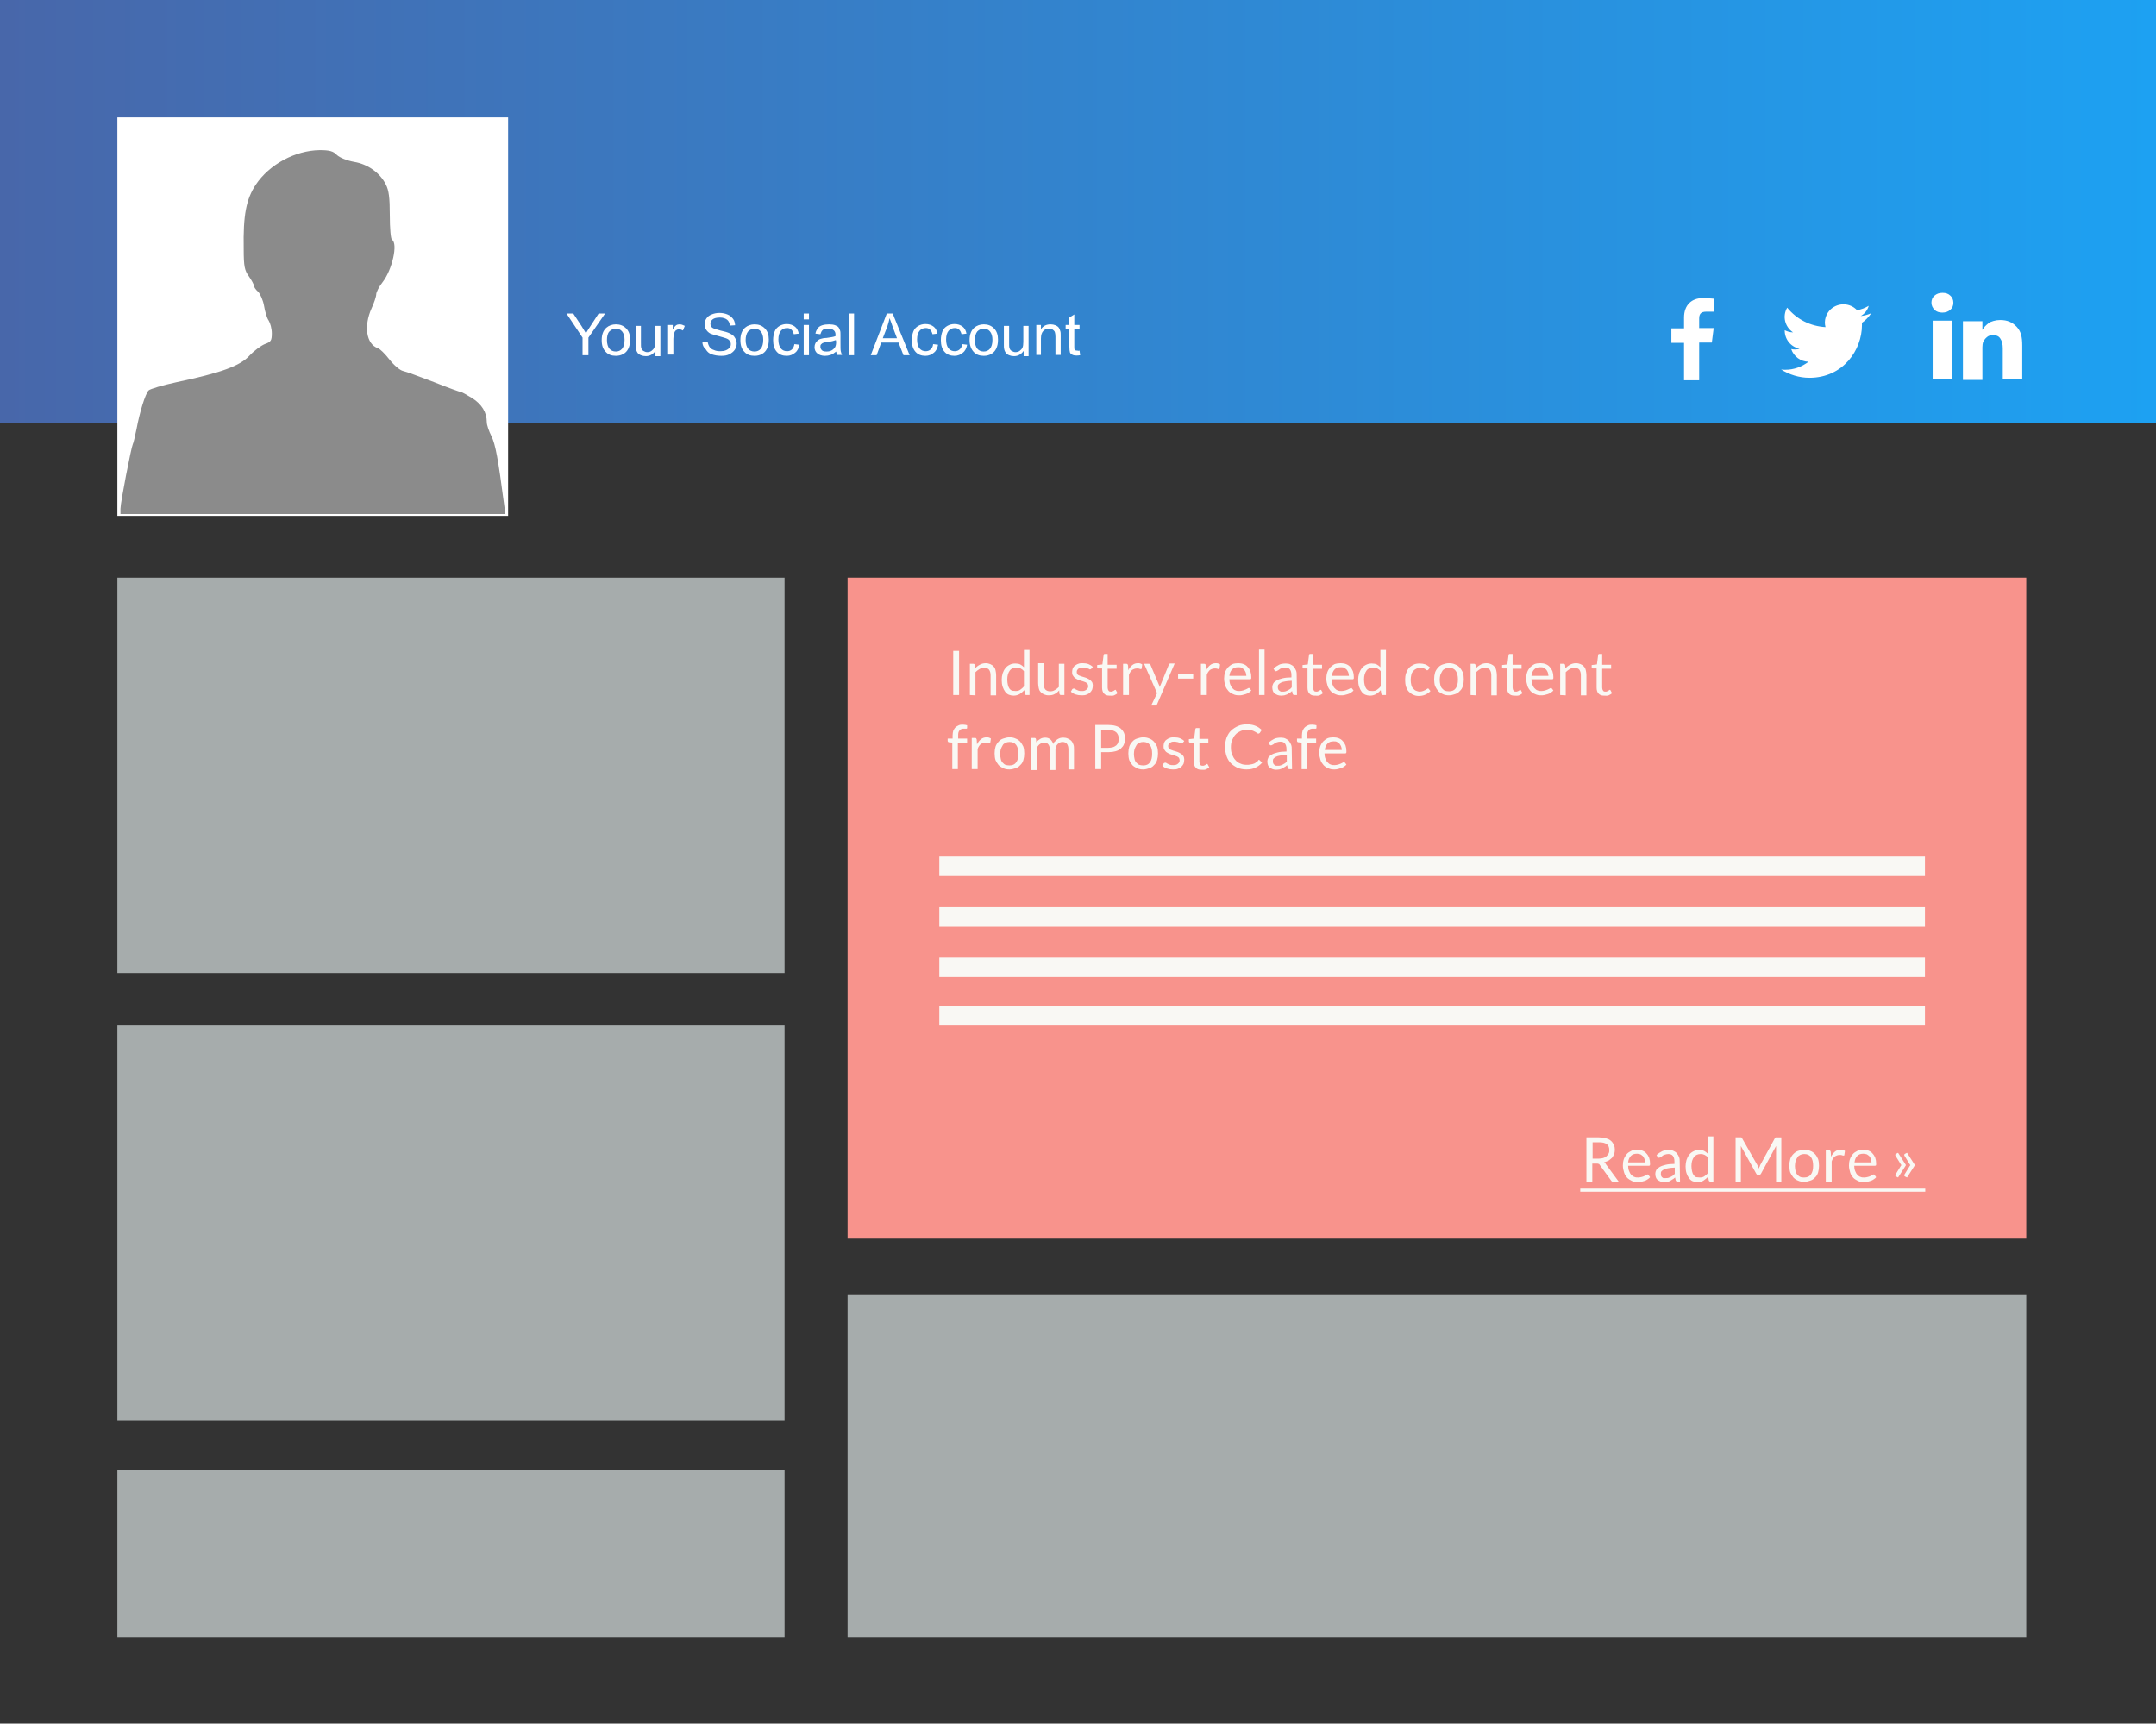 <svg xmlns="http://www.w3.org/2000/svg" id="Layer_2" viewBox="0 0 698 558"><rect x="0" y="0" width="698" height="558" fill="#333333" stroke="none"/><style>.st0{fill:url(#SVGID_1_);} .st1{fill:#A6ACAC;} .st2{fill:#F8938C;} .st3{enable-background:new ;} .st4{fill:#F9F8F4;} .st5{fill:none;stroke:#F9F8F4;stroke-miterlimit:10;} .st6{display:none;} .st7{display:inline;fill:#FFFFFF;} .st8{display:inline;} .st9{fill:#FFFFFF;} .st10{fill:#8B8B8B;} .st11{fill:none;}</style><linearGradient id="SVGID_1_" x2="698" y1="847.5" y2="847.5" gradientUnits="userSpaceOnUse" gradientTransform="matrix(1 0 0 -1 0 916)"><stop offset="0" stop-color="#4867AA"/><stop offset="1" stop-color="#1DA1F2"/></linearGradient><path d="M0 0h698v137H0z" class="st0"/><path d="M38 187h216v128H38zm0 145h216v128H38z" class="st1"/><path d="M274.4 187H656v214H274.4z" class="st2"/><path d="M274.4 419H656v111H274.4zM38 476h216v54H38z" class="st1"/><path d="M310.5 225h-1.9v-14.3h1.9V225zm3.5 0v-10.1h1.1c.3 0 .4.1.5.4l.1 1.1c.4-.5.9-.9 1.5-1.2.5-.3 1.2-.5 1.9-.5.6 0 1 .1 1.5.3.4.2.8.4 1.1.8.3.3.5.7.6 1.2s.2 1 .2 1.6v6.5h-1.8v-6.5c0-.8-.2-1.4-.5-1.8s-.9-.6-1.6-.6c-.5 0-1 .1-1.5.4s-.9.6-1.3 1v7.5l-1.8-.1zm18.3 0c-.3 0-.4-.1-.5-.4l-.2-1.2c-.4.5-.9.9-1.5 1.3-.6.3-1.2.5-1.9.5-.6 0-1.1-.1-1.6-.3s-.9-.6-1.2-1c-.3-.4-.6-1-.8-1.6-.2-.6-.3-1.4-.3-2.2 0-.7.1-1.4.3-2.1.2-.6.5-1.2.9-1.7s.8-.8 1.4-1.1 1.2-.4 1.8-.4c.6 0 1.2.1 1.6.3s.8.5 1.2.9v-5.6h1.8V225h-1zm-3.5-1.3c.6 0 1.1-.1 1.5-.4s.8-.6 1.2-1.1v-4.9c-.3-.4-.7-.7-1.1-.9s-.8-.3-1.3-.3c-.9 0-1.7.3-2.2 1s-.8 1.6-.8 2.9c0 .7.1 1.2.2 1.7s.3.9.5 1.2.5.5.8.7c.5 0 .8.1 1.2.1zm9.1-8.8v6.5c0 .8.2 1.4.5 1.8.4.4.9.6 1.6.6.5 0 1-.1 1.5-.4s.9-.6 1.3-1v-7.5h1.8V225h-1.1c-.3 0-.4-.1-.5-.4l-.1-1.1c-.4.5-.9.9-1.5 1.2-.5.3-1.2.4-1.9.4-.6 0-1-.1-1.5-.3-.4-.2-.8-.4-1.1-.8-.3-.3-.5-.7-.6-1.2s-.2-1-.2-1.6v-6.5h1.8v.2zm15.4 1.6c-.1.1-.2.2-.4.2-.1 0-.2 0-.3-.1-.1-.1-.3-.2-.5-.2-.2-.1-.4-.2-.7-.2-.3-.1-.6-.1-.9-.1s-.6 0-.8.1l-.6.3s-.3.3-.4.5-.1.4-.1.6c0 .3.1.5.2.7.2.2.3.3.6.4.2.1.5.2.8.3s.6.2 1 .3c.3.1.7.2 1 .4s.6.3.8.5c.2.2.4.4.6.7.1.3.2.6.2 1 0 .5-.1.9-.2 1.3-.2.4-.4.7-.7 1-.3.3-.7.5-1.2.7s-1 .2-1.6.2c-.7 0-1.3-.1-1.9-.3s-1.1-.5-1.5-.9l.4-.7c.1-.1.1-.2.2-.2s.2-.1.3-.1c.1 0 .2 0 .4.1.1.1.3.2.5.3s.4.2.7.3c.3.1.6.1 1 .1.3 0 .7 0 .9-.1.3-.1.5-.2.7-.4s.3-.3.4-.5.1-.4.1-.6c0-.3-.1-.5-.2-.7s-.3-.3-.6-.5c-.2-.1-.5-.2-.8-.3s-.6-.2-1-.3c-.3-.1-.7-.2-1-.4s-.6-.3-.8-.5c-.2-.2-.4-.5-.6-.8s-.2-.7-.2-1.1.1-.8.2-1.1c.2-.4.4-.7.7-.9s.7-.5 1.1-.6c.4-.2 1-.2 1.5-.2.7 0 1.3.1 1.8.3s1 .5 1.4.9l-.5.6zm5.9 8.7c-.8 0-1.4-.2-1.8-.7-.4-.4-.6-1.1-.6-1.9v-6.2h-1.2c-.1 0-.2 0-.3-.1-.1-.1-.1-.2-.1-.3v-.7l1.7-.2.4-3.1c0-.1.1-.2.1-.2.1-.1.2-.1.3-.1h.9v3.5h2.9v1.3h-2.9v6.1c0 .4.1.7.3 1s.5.3.8.3c.2 0 .3 0 .5-.1s.3-.1.4-.2.2-.1.3-.2c.1 0 .1-.1.2-.1s.2.1.2.2l.5.9c-.3.3-.7.5-1.1.7-.4.2-1 .1-1.5.1zm4.4-.2v-10.1h1c.2 0 .3 0 .4.1s.1.2.2.4l.1 1.6c.3-.7.8-1.3 1.3-1.7s1.1-.6 1.8-.6c.3 0 .5 0 .8.1s.4.2.6.3l-.2 1.3c0 .2-.1.2-.3.2-.1 0-.2 0-.4-.1s-.5-.1-.8-.1c-.6 0-1.1.2-1.6.5-.4.4-.8.9-1 1.6v6.5h-1.9zm11 3c-.1.1-.1.2-.2.3s-.2.1-.4.1h-1.3l1.9-4-4.2-9.5h1.5c.2 0 .3 0 .4.1s.2.2.2.3l2.7 6.4c.1.1.1.3.2.4 0 .1.1.3.1.4 0-.2.1-.3.1-.4s.1-.3.2-.5l2.6-6.4c0-.1.1-.2.2-.3s.2-.1.3-.1h1.4l-5.7 13.2zm6.8-9.8h4.9v1.5h-4.9v-1.5zm7.4 6.8v-10.1h1c.2 0 .3 0 .4.1s.1.2.2.4l.1 1.6c.3-.7.8-1.3 1.3-1.7s1.1-.6 1.8-.6c.3 0 .5 0 .8.1s.4.2.6.3l-.2 1.3c0 .2-.1.2-.3.2-.1 0-.2 0-.4-.1s-.5-.1-.8-.1c-.6 0-1.1.2-1.6.5-.4.4-.8.9-1 1.6v6.5h-1.9zm12.1-10.3c.6 0 1.2.1 1.7.3s1 .5 1.3.9c.4.4.7.9.9 1.4.2.6.3 1.2.3 1.9 0 .3 0 .5-.1.6s-.2.1-.3.1H398c0 .6.1 1.2.3 1.7.2.5.4.9.7 1.2.3.3.6.6 1 .7.4.2.8.2 1.3.2.4 0 .8-.1 1.2-.2.3-.1.6-.2.8-.3l.6-.3s.3-.2.4-.2.3.1.3.2l.5.6c-.2.3-.5.5-.8.7s-.6.4-1 .5c-.3.1-.7.2-1.1.3s-.7.1-1.1.1c-.7 0-1.3-.1-1.9-.4-.6-.2-1.1-.6-1.5-1-.4-.5-.8-1-1-1.7s-.4-1.4-.4-2.3c0-.7.1-1.4.3-2 .2-.6.5-1.1.9-1.6.4-.4.9-.8 1.5-1.1.5-.2 1.2-.3 1.9-.3zm0 1.3c-.9 0-1.5.2-2 .7s-.8 1.2-.9 2.1h5.5c0-.4-.1-.8-.2-1.1s-.3-.6-.5-.9c-.2-.2-.5-.4-.8-.6s-.7-.2-1.1-.2zm8.5-5.7V225h-1.8v-14.7h1.8zm10.5 14.7h-.8c-.2 0-.3 0-.4-.1s-.2-.2-.2-.3l-.2-.9c-.3.2-.5.5-.8.6-.3.2-.5.3-.8.5l-.9.3s-.7.1-1.1.1-.8-.1-1.1-.2c-.3-.1-.6-.3-.9-.5s-.5-.5-.6-.8-.2-.7-.2-1.2c0-.4.1-.8.3-1.2.2-.4.6-.7 1.1-1s1.1-.5 1.9-.7 1.8-.3 2.9-.3v-.8c0-.8-.2-1.4-.5-1.8s-.8-.6-1.5-.6c-.4 0-.8.1-1.1.2-.3.1-.6.2-.8.4-.2.2-.4.3-.6.4s-.3.2-.5.2c-.1 0-.2 0-.3-.1s-.2-.1-.2-.2l-.3-.6c.6-.5 1.2-.9 1.8-1.2.6-.3 1.4-.4 2.2-.4.6 0 1.1.1 1.5.3s.8.4 1.1.8.5.7.7 1.2.2 1 .2 1.6l.1 6.3zm-4.6-1.1c.3 0 .6 0 .9-.1s.5-.2.7-.3.5-.3.7-.4.4-.4.6-.6v-2.1c-.8 0-1.5.1-2.1.2s-1 .2-1.4.4-.6.4-.8.6-.2.5-.2.8 0 .5.1.7.2.4.4.5c.1.1.3.2.5.3h.6zm10.4 1.3c-.8 0-1.4-.2-1.8-.7-.4-.4-.6-1.1-.6-1.9v-6.2h-1.2c-.1 0-.2 0-.3-.1-.1-.1-.1-.2-.1-.3v-.7l1.7-.2.4-3.1c0-.1.1-.2.1-.2.1-.1.2-.1.3-.1h.9v3.5h2.9v1.3h-2.9v6.1c0 .4.1.7.3 1s.5.3.8.3c.2 0 .3 0 .5-.1s.3-.1.4-.2.2-.1.3-.2c.1 0 .1-.1.2-.1s.2.1.2.2l.5.9c-.3.3-.7.5-1.1.7-.4.2-1 .1-1.5.1zm8.4-10.5c.6 0 1.2.1 1.7.3s1 .5 1.3.9c.4.4.7.9.9 1.4.2.6.3 1.2.3 1.9 0 .3 0 .5-.1.6s-.2.1-.3.1h-6.8c0 .6.1 1.2.3 1.7.2.5.4.9.7 1.2.3.3.6.6 1 .7.4.2.8.2 1.3.2.4 0 .8-.1 1.2-.2.3-.1.6-.2.8-.3l.6-.3s.3-.2.4-.2.3.1.3.2l.5.6c-.2.3-.5.5-.8.7s-.6.4-1 .5c-.3.1-.7.2-1.1.3s-.7.1-1.1.1c-.7 0-1.3-.1-1.9-.4-.6-.2-1.1-.6-1.5-1-.4-.5-.8-1-1-1.7s-.4-1.4-.4-2.3c0-.7.1-1.4.3-2 .2-.6.5-1.1.9-1.6.4-.4.9-.8 1.5-1.1.6-.2 1.3-.3 2-.3zm0 1.3c-.9 0-1.5.2-2 .7s-.8 1.2-.9 2.1h5.5c0-.4-.1-.8-.2-1.1s-.3-.6-.5-.9c-.2-.2-.5-.4-.8-.6s-.7-.2-1.1-.2zm13.6 9c-.3 0-.4-.1-.5-.4l-.2-1.2c-.4.5-.9.9-1.5 1.3-.6.3-1.2.5-1.9.5-.6 0-1.1-.1-1.6-.3s-.9-.6-1.2-1c-.3-.4-.6-1-.8-1.6-.2-.6-.3-1.4-.3-2.2 0-.7.1-1.4.3-2.1.2-.6.5-1.2.9-1.7s.8-.8 1.4-1.1 1.2-.4 1.8-.4c.6 0 1.2.1 1.6.3s.8.5 1.2.9v-5.6h1.8V225h-1zm-3.4-1.3c.6 0 1.1-.1 1.5-.4s.8-.6 1.2-1.1v-4.9c-.3-.4-.7-.7-1.1-.9s-.8-.3-1.3-.3c-.9 0-1.7.3-2.2 1s-.8 1.6-.8 2.9c0 .7.1 1.2.2 1.7s.3.9.5 1.2.5.5.8.7c.4 0 .7.1 1.2.1zm18.2-7l-.2.2s-.1.1-.2.1-.2 0-.3-.1-.3-.2-.4-.3-.4-.2-.7-.3-.6-.1-.9-.1c-.5 0-.9.1-1.3.3s-.7.4-1 .8c-.3.3-.5.7-.6 1.2s-.2 1-.2 1.6.1 1.2.2 1.6c.1.5.3.9.6 1.2s.6.6.9.7.8.3 1.2.3.8-.1 1.1-.2c.3-.1.5-.2.7-.3s.3-.2.5-.3.2-.2.4-.2.3.1.3.2l.5.6c-.4.5-1 .9-1.7 1.2s-1.4.4-2.1.4c-.6 0-1.2-.1-1.8-.4-.5-.2-1-.6-1.4-1s-.7-1-.9-1.6-.3-1.4-.3-2.2.1-1.5.3-2.1c.2-.6.5-1.2.9-1.7s.9-.8 1.5-1.1 1.3-.4 2-.4 1.3.1 1.9.3c.5.2 1 .6 1.5 1l-.5.6zm6.6-2c.7 0 1.4.1 2 .4.6.2 1.1.6 1.5 1 .4.5.7 1 1 1.6.2.6.3 1.4.3 2.2s-.1 1.5-.3 2.2c-.2.6-.5 1.2-1 1.6-.4.5-.9.8-1.5 1s-1.3.4-2 .4-1.4-.1-2-.4-1.1-.6-1.5-1c-.4-.5-.7-1-1-1.6-.2-.6-.3-1.4-.3-2.2s.1-1.5.3-2.2c.2-.6.6-1.2 1-1.6.4-.5.9-.8 1.5-1s1.2-.4 2-.4zm0 9.1c1 0 1.7-.3 2.2-1s.7-1.6.7-2.8-.2-2.1-.7-2.8-1.2-1-2.2-1c-.5 0-.9.1-1.3.3s-.7.4-.9.8c-.2.4-.4.7-.6 1.2-.1.5-.2 1-.2 1.6s.1 1.1.2 1.6.3.9.6 1.2c.3.3.6.6.9.7s.7.2 1.3.2zm7 1.2v-10.1h1.1c.3 0 .4.1.5.4l.1 1.1c.4-.5.9-.9 1.5-1.2.5-.3 1.2-.5 1.9-.5.6 0 1 .1 1.5.3.4.2.8.4 1.1.8.3.3.5.7.6 1.2s.2 1 .2 1.6v6.5h-1.8v-6.5c0-.8-.2-1.4-.5-1.8s-.9-.6-1.6-.6c-.5 0-1 .1-1.5.4s-.9.6-1.3 1v7.5l-1.8-.1zm14.2.2c-.8 0-1.4-.2-1.8-.7-.4-.4-.6-1.1-.6-1.9v-6.2h-1.2c-.1 0-.2 0-.3-.1-.1-.1-.1-.2-.1-.3v-.7l1.7-.2.4-3.1c0-.1.1-.2.1-.2.1-.1.2-.1.3-.1h.9v3.5h2.9v1.3h-2.9v6.1c0 .4.1.7.3 1s.5.3.8.3c.2 0 .3 0 .5-.1s.3-.1.4-.2.2-.1.3-.2c.1 0 .1-.1.2-.1s.2.1.2.2l.5.9c-.3.3-.7.5-1.1.7-.4.2-1.1.1-1.5.1zm8.4-10.5c.6 0 1.2.1 1.7.3s1 .5 1.3.9c.4.4.7.9.9 1.4.2.6.3 1.2.3 1.9 0 .3 0 .5-.1.6s-.2.1-.3.1h-6.7c0 .6.1 1.2.3 1.7s.4.9.7 1.2.6.6 1 .7c.4.2.8.2 1.3.2.4 0 .8-.1 1.2-.2.3-.1.6-.2.8-.3l.6-.3s.3-.2.4-.2.3.1.3.2l.5.6c-.2.3-.5.5-.8.7s-.6.4-1 .5c-.3.1-.7.2-1.1.3s-.7.1-1.1.1c-.7 0-1.3-.1-1.9-.4-.6-.2-1.1-.6-1.5-1-.4-.5-.8-1-1-1.7s-.4-1.4-.4-2.3c0-.7.1-1.4.3-2s.5-1.1.9-1.6c.4-.4.9-.8 1.5-1.1.5-.2 1.1-.3 1.9-.3zm0 1.3c-.9 0-1.5.2-2 .7s-.8 1.2-.9 2.1h5.5c0-.4-.1-.8-.2-1.1s-.3-.6-.5-.9c-.2-.2-.5-.4-.8-.6s-.7-.2-1.1-.2zm6.4 9v-10.1h1.1c.3 0 .4.1.5.4l.1 1.1c.4-.5.9-.9 1.5-1.2.5-.3 1.2-.5 1.9-.5.6 0 1 .1 1.5.3.4.2.8.4 1.1.8.3.3.5.7.6 1.2s.2 1 .2 1.6v6.5h-1.8v-6.5c0-.8-.2-1.4-.5-1.8s-.9-.6-1.6-.6c-.5 0-1 .1-1.5.4s-.9.6-1.3 1v7.5l-1.8-.1zm14.2.2c-.8 0-1.4-.2-1.8-.7-.4-.4-.6-1.1-.6-1.9v-6.2h-1.2c-.1 0-.2 0-.3-.1s-.1-.2-.1-.3v-.7l1.7-.2.4-3.1c0-.1.1-.2.1-.2.1-.1.2-.1.3-.1h.9v3.5h2.9v1.3h-2.9v6.1c0 .4.1.7.3 1s.5.3.8.3c.2 0 .3 0 .5-.1s.3-.1.4-.2c.1-.1.2-.1.3-.2.1 0 .1-.1.2-.1s.2.1.2.2l.5.9c-.3.3-.7.5-1.1.7-.4.2-1 .1-1.5.1zm-211 23.8v-8.6l-1.1-.1c-.1 0-.3-.1-.3-.2-.1-.1-.1-.2-.1-.3v-.7h1.6v-1c0-.6.1-1.1.2-1.5.2-.4.4-.8.7-1.1.3-.3.7-.5 1.1-.7s.9-.2 1.4-.2.9.1 1.3.2v.9c0 .1-.1.2-.2.2h-.8c-.3 0-.6 0-.8.1-.2.1-.5.2-.6.4-.2.2-.3.4-.4.7s-.1.7-.1 1.1v.9h2.9v1.3h-3v8.6h-1.8zm6.3 0v-10.1h1c.2 0 .3 0 .4.1s.1.2.2.4l.1 1.6c.3-.7.8-1.3 1.3-1.7s1.1-.6 1.8-.6c.3 0 .5 0 .8.1s.4.2.6.3l-.2 1.3c0 .2-.1.2-.3.2-.1 0-.2 0-.4-.1s-.5-.1-.8-.1c-.6 0-1.1.2-1.6.5-.4.4-.8.9-1 1.6v6.5h-1.9zm12.2-10.3c.7 0 1.4.1 2 .4.6.2 1.1.6 1.5 1 .4.5.7 1 1 1.6.2.6.3 1.4.3 2.2s-.1 1.5-.3 2.2c-.2.6-.5 1.2-1 1.6-.4.5-.9.8-1.5 1s-1.3.4-2 .4-1.4-.1-2-.4-1.1-.6-1.5-1c-.4-.5-.7-1-1-1.6-.2-.6-.3-1.4-.3-2.2s.1-1.5.3-2.2c.2-.6.6-1.2 1-1.6.4-.5.9-.8 1.5-1s1.3-.4 2-.4zm0 9.1c1 0 1.7-.3 2.2-1s.7-1.6.7-2.8-.2-2.1-.7-2.8-1.2-1-2.2-1c-.5 0-.9.1-1.3.3s-.7.4-.9.8c-.2.4-.4.7-.6 1.2-.1.5-.2 1-.2 1.6s.1 1.1.2 1.6.3.9.6 1.2c.3.3.6.6.9.7s.8.2 1.3.2zm7 1.2v-10.1h1.1c.3 0 .4.1.5.4l.1 1c.4-.5.8-.8 1.3-1.1s1-.4 1.6-.4c.7 0 1.2.2 1.7.6.4.4.7.9.9 1.5.1-.4.3-.7.6-.9.2-.3.5-.5.8-.7s.6-.3.9-.4.7-.1 1-.1c.5 0 1 .1 1.4.3s.8.4 1.1.7c.3.3.5.7.7 1.2s.2 1 .2 1.6v6.5h-1.8v-6.5c0-.8-.2-1.4-.5-1.8s-.8-.6-1.5-.6c-.3 0-.6.1-.8.2s-.5.3-.7.5-.4.5-.5.8-.2.7-.2 1.1v6.5h-1.8v-6.5c0-.8-.2-1.4-.5-1.8s-.8-.6-1.4-.6c-.4 0-.8.1-1.2.4-.4.2-.7.6-1 1v7.5h-2v-.3zm22.7-5.4v5.4h-1.9v-14.3h4.2c.9 0 1.7.1 2.4.3s1.2.5 1.7.9c.4.4.8.9 1 1.4s.3 1.2.3 1.8c0 .7-.1 1.3-.3 1.8-.2.6-.6 1-1 1.4s-1 .7-1.7.9-1.4.3-2.3.3h-2.4v.1zm0-1.5h2.3c.6 0 1-.1 1.5-.2.4-.1.8-.4 1.1-.6.3-.3.5-.6.6-.9.1-.4.2-.8.2-1.2 0-.9-.3-1.6-.8-2.1-.6-.5-1.4-.8-2.6-.8h-2.3v5.8zm13.6-3.4c.7 0 1.4.1 2 .4.6.2 1.1.6 1.5 1 .4.5.7 1 1 1.6.2.6.3 1.4.3 2.2s-.1 1.5-.3 2.2c-.2.6-.5 1.2-1 1.6-.4.5-.9.8-1.5 1s-1.3.4-2 .4-1.4-.1-2-.4-1.1-.6-1.5-1c-.4-.5-.7-1-1-1.6-.2-.6-.3-1.4-.3-2.2s.1-1.5.3-2.2c.2-.6.6-1.2 1-1.6.4-.5.9-.8 1.5-1s1.3-.4 2-.4zm0 9.1c1 0 1.7-.3 2.2-1s.7-1.6.7-2.8-.2-2.1-.7-2.8-1.2-1-2.2-1c-.5 0-.9.1-1.3.3s-.7.4-.9.8c-.2.4-.4.7-.6 1.2-.1.5-.2 1-.2 1.6s.1 1.1.2 1.6.3.9.6 1.2c.3.3.6.6.9.7.4.1.8.2 1.3.2zm12.8-7.3c-.1.1-.2.2-.4.2-.1 0-.2 0-.3-.1-.1-.1-.3-.2-.5-.2-.2-.1-.4-.2-.7-.2-.3-.1-.6-.1-.9-.1s-.6 0-.8.1l-.6.3s-.3.3-.4.5-.1.4-.1.6c0 .3.1.5.2.7.2.2.3.3.6.4.2.1.5.2.8.3s.6.2 1 .3c.3.1.7.2 1 .4s.6.3.8.5c.2.2.4.4.6.7.1.3.2.6.2 1 0 .5-.1.9-.2 1.3-.2.4-.4.7-.7 1-.3.3-.7.5-1.2.7s-1 .2-1.6.2c-.7 0-1.3-.1-1.9-.3s-1.1-.5-1.5-.9l.4-.7c.1-.1.1-.2.2-.2s.2-.1.3-.1c.1 0 .2 0 .4.1.1.1.3.2.5.3s.4.2.7.3c.3.1.6.1 1 .1.3 0 .7 0 .9-.1.3-.1.5-.2.7-.4s.3-.3.4-.5.1-.4.1-.6c0-.3-.1-.5-.2-.7s-.3-.3-.6-.5c-.2-.1-.5-.2-.8-.3s-.6-.2-1-.3c-.3-.1-.7-.2-1-.4s-.6-.3-.8-.5c-.2-.2-.4-.5-.6-.8s-.2-.7-.2-1.1.1-.8.2-1.1c.2-.4.4-.7.7-.9s.7-.5 1.1-.6c.4-.2 1-.2 1.5-.2.7 0 1.3.1 1.8.3s1 .5 1.4.9l-.5.6zm6 8.7c-.8 0-1.4-.2-1.8-.7-.4-.4-.6-1.1-.6-1.9v-6.2h-1.2c-.1 0-.2 0-.3-.1-.1-.1-.1-.2-.1-.3v-.7l1.7-.2.4-3.1c0-.1.1-.2.1-.2.1-.1.2-.1.3-.1h.9v3.5h2.9v1.3h-2.9v6.1c0 .4.1.7.3 1s.5.3.8.3c.2 0 .3 0 .5-.1s.3-.1.4-.2.2-.1.3-.2c.1 0 .1-.1.2-.1s.2.1.2.2l.5.9c-.3.3-.7.5-1.1.7-.4.2-1.1.1-1.5.1zm18.6-3.2c.1 0 .2 0 .3.1l.8.8c-.6.7-1.3 1.2-2.1 1.6-.8.4-1.8.6-3 .6-1 0-2-.2-2.8-.5-.8-.4-1.6-.9-2.2-1.5s-1.1-1.4-1.4-2.3-.5-1.9-.5-3 .2-2.1.5-3c.4-.9.8-1.7 1.5-2.3.6-.6 1.4-1.1 2.3-1.5s1.9-.5 2.9-.5c1.1 0 2 .2 2.7.5.8.3 1.4.8 2 1.3l-.6.9c0 .1-.1.1-.2.2-.1 0-.1.1-.3.1-.1 0-.2 0-.3-.1-.1-.1-.2-.1-.3-.2-.1-.1-.3-.2-.5-.3l-.6-.3s-.5-.2-.9-.2c-.3-.1-.7-.1-1.1-.1-.8 0-1.5.1-2.1.4s-1.2.6-1.6 1.1c-.5.5-.8 1.1-1.1 1.8-.3.7-.4 1.5-.4 2.3 0 .9.1 1.7.4 2.4s.6 1.3 1.1 1.8c.4.5 1 .9 1.6 1.1.6.3 1.3.4 2 .4.4 0 .8 0 1.2-.1s.7-.1.9-.2c.3-.1.6-.2.8-.4.2-.2.5-.4.8-.6 0-.2.1-.3.2-.3zm10.8 3h-.8c-.2 0-.3 0-.4-.1s-.2-.2-.2-.3l-.2-.9c-.3.2-.5.5-.8.6-.3.2-.5.3-.8.5l-.9.3s-.7.1-1.1.1-.8-.1-1.1-.2c-.3-.1-.6-.3-.9-.5s-.5-.5-.6-.8-.2-.7-.2-1.2c0-.4.1-.8.3-1.2.2-.4.6-.7 1.1-1s1.1-.5 1.9-.7 1.8-.3 2.9-.3v-.8c0-.8-.2-1.4-.5-1.8s-.8-.6-1.5-.6c-.4 0-.8.1-1.1.2-.3.1-.6.2-.8.4-.2.2-.4.3-.6.4s-.3.2-.5.2c-.1 0-.2 0-.3-.1s-.2-.1-.2-.2l-.3-.6c.6-.5 1.2-.9 1.8-1.2.6-.3 1.4-.4 2.2-.4.6 0 1.1.1 1.5.3s.8.4 1.1.8.5.7.7 1.2.2 1 .2 1.6l.1 6.3zm-4.6-1.1c.3 0 .6 0 .9-.1s.5-.2.7-.3.5-.3.7-.4.4-.4.6-.6v-2.1c-.8 0-1.5.1-2.1.2s-1 .2-1.4.4-.6.4-.8.6-.2.5-.2.8 0 .5.1.7.2.4.4.5c.1.1.3.2.5.3h.6zm7.7 1.1v-8.6l-1.1-.1c-.1 0-.3-.1-.3-.2-.1-.1-.1-.2-.1-.3v-.7h1.6v-1c0-.6.1-1.1.2-1.5.2-.4.4-.8.7-1.1.3-.3.7-.5 1.1-.7s.9-.2 1.4-.2.9.1 1.3.2v.9c0 .1-.1.2-.2.2h-.9c-.3 0-.6 0-.8.1-.2.1-.5.2-.6.4-.2.2-.3.4-.4.7s-.1.7-.1 1.1v.9h2.9v1.3h-2.9v8.6h-1.8zm10.3-10.3c.6 0 1.2.1 1.7.3s1 .5 1.3.9c.4.4.7.9.9 1.4.2.6.3 1.2.3 1.9 0 .3 0 .5-.1.6s-.2.1-.3.1h-6.7c0 .6.1 1.2.3 1.7.2.5.4.9.7 1.2.3.3.6.6 1 .7.4.2.8.2 1.3.2.4 0 .8-.1 1.2-.2.3-.1.6-.2.8-.3l.6-.3s.3-.2.4-.2.3.1.3.2l.5.6c-.2.3-.5.5-.8.7s-.6.4-1 .5c-.3.1-.7.2-1.1.3s-.7.1-1.1.1c-.7 0-1.3-.1-1.9-.4-.6-.2-1.1-.6-1.5-1-.4-.5-.8-1-1-1.7s-.4-1.4-.4-2.3c0-.7.1-1.4.3-2 .2-.6.5-1.1.9-1.6.4-.4.9-.8 1.5-1.1.5-.2 1.2-.3 1.9-.3zm.1 1.3c-.9 0-1.5.2-2 .7s-.8 1.2-.9 2.1h5.5c0-.4-.1-.8-.2-1.1s-.3-.6-.5-.9c-.2-.2-.5-.4-.8-.6s-.7-.2-1.1-.2z" class="st3 st4"/><path d="M304.1 277.3h319.1v6.3H304.1zm0 16.4h319.1v6.3H304.1zm0 16.3h319.1v6.3H304.1zm0 15.7h319.1v6.3H304.1zm211.4 50.8v6h-1.9v-14.3h4c.9 0 1.7.1 2.3.3s1.2.4 1.6.8c.4.3.7.8 1 1.3.2.5.3 1 .3 1.6 0 .5-.1 1-.2 1.4-.2.4-.4.8-.7 1.2-.3.3-.7.6-1.1.9-.4.2-.9.4-1.5.6.2.1.5.3.6.6l4.2 5.7h-1.7c-.4 0-.6-.1-.8-.4l-3.7-5.1c-.1-.2-.2-.3-.4-.3-.1-.1-.3-.1-.6-.1h-1.4v-.2zm0-1.4h2c.6 0 1.1-.1 1.5-.2s.8-.3 1.1-.6c.3-.3.5-.5.7-.9s.2-.7.2-1.1c0-.9-.3-1.5-.8-1.9-.6-.4-1.4-.6-2.5-.6h-2.1v5.3h-.1zm14.5-2.9c.6 0 1.2.1 1.7.3.5.2 1 .5 1.3.9.4.4.7.9.9 1.4.2.6.3 1.2.3 1.9 0 .3 0 .5-.1.6s-.2.1-.3.1h-6.7c0 .6.1 1.2.3 1.7s.4.9.7 1.2.6.6 1 .7c.4.2.8.2 1.3.2.4 0 .8-.1 1.2-.2s.6-.2.8-.3l.6-.3c.2-.1.3-.2.4-.2s.3.1.3.2l.5.7c-.2.3-.5.5-.8.7s-.6.4-1 .5c-.3.1-.7.2-1.1.3-.4.1-.7.1-1.1.1-.7 0-1.3-.1-1.9-.4-.6-.3-1.1-.6-1.5-1-.4-.5-.8-1-1-1.7s-.4-1.4-.4-2.3c0-.7.1-1.4.3-2s.5-1.1.9-1.6.9-.8 1.5-1.1c.5-.3 1.1-.4 1.9-.4zm0 1.3c-.9 0-1.5.2-2 .7s-.8 1.2-.9 2.1h5.5c0-.4-.1-.8-.2-1.1-.1-.3-.3-.6-.5-.9-.2-.2-.5-.4-.8-.6-.3-.1-.7-.2-1.1-.2zm13.9 9h-.8c-.2 0-.3 0-.4-.1s-.2-.2-.2-.3l-.2-.9c-.3.2-.5.5-.8.6-.3.2-.5.3-.8.5s-.6.2-.9.3c-.3.1-.7.1-1.1.1s-.8-.1-1.1-.2-.6-.3-.9-.5-.5-.5-.6-.8-.2-.7-.2-1.2c0-.4.1-.8.3-1.2.2-.4.6-.7 1.1-1s1.1-.5 1.9-.7c.8-.2 1.8-.3 2.9-.3v-.8c0-.8-.2-1.4-.5-1.8s-.8-.6-1.5-.6c-.4 0-.8.1-1.1.2s-.6.2-.8.4c-.2.2-.4.3-.6.4s-.3.2-.5.2c-.1 0-.2 0-.3-.1s-.2-.1-.2-.2l-.3-.6c.6-.5 1.2-.9 1.8-1.2s1.4-.4 2.2-.4c.6 0 1.1.1 1.5.3.4.2.8.4 1.1.8s.5.7.7 1.2.2 1 .2 1.6l.1 6.3zm-4.6-1.1c.3 0 .6 0 .9-.1.3-.1.5-.2.7-.3.2-.1.5-.3.7-.4s.4-.4.6-.6v-2c-.8 0-1.5.1-2.1.2s-1 .2-1.4.4c-.4.2-.6.4-.8.6s-.2.5-.2.8 0 .5.1.7.2.4.4.5c.1.1.3.2.5.3.1-.1.3-.1.6-.1zm14.4 1.1c-.3 0-.4-.1-.5-.4l-.2-1.2c-.4.5-.9.9-1.5 1.3s-1.2.5-1.9.5c-.6 0-1.1-.1-1.6-.3-.5-.2-.9-.6-1.2-1s-.6-1-.8-1.6-.3-1.4-.3-2.2c0-.7.1-1.4.3-2.1.2-.6.5-1.2.9-1.7s.8-.8 1.4-1.1c.5-.3 1.2-.4 1.8-.4s1.2.1 1.6.3c.4.2.8.5 1.2.9v-5.6h1.8v14.7l-1-.1zm-3.4-1.3c.6 0 1.1-.1 1.5-.4s.8-.6 1.2-1.1v-4.9c-.3-.4-.7-.7-1.1-.9s-.8-.3-1.3-.3c-.9 0-1.7.3-2.2 1s-.8 1.6-.8 2.9c0 .7.1 1.2.2 1.7s.3.9.5 1.2c.2.3.5.5.8.7.4 0 .8.1 1.2.1zm18.9-3.4c.1.2.1.4.2.5.1-.2.1-.4.2-.5s.2-.3.2-.5l4.8-8.8c.1-.2.2-.2.3-.3h1.8v14.3H575V371l-4.9 9c-.2.3-.4.5-.7.5h-.1c-.3 0-.5-.2-.7-.5l-5-9v11.5h-1.7v-14.3h1.8c.1 0 .2.1.3.3l5 8.8c.1.2.1.3.2.5zm14.9-5.6c.7 0 1.4.1 2 .4.6.2 1.1.6 1.5 1s.7 1 1 1.6c.2.6.3 1.4.3 2.2 0 .8-.1 1.5-.3 2.2-.2.6-.5 1.2-1 1.6-.4.5-.9.8-1.5 1s-1.3.4-2 .4-1.4-.1-2-.4c-.6-.2-1.1-.6-1.5-1-.4-.5-.7-1-1-1.6-.2-.6-.3-1.4-.3-2.2 0-.8.1-1.5.3-2.2.2-.6.6-1.2 1-1.6s.9-.8 1.5-1 1.3-.4 2-.4zm0 9c1 0 1.7-.3 2.2-1s.7-1.6.7-2.8c0-1.2-.2-2.1-.7-2.8-.5-.7-1.2-1-2.2-1-.5 0-.9.1-1.3.3-.4.2-.7.4-.9.8-.2.3-.4.7-.6 1.2-.1.5-.2 1-.2 1.6s.1 1.1.2 1.6.3.9.6 1.2.6.6.9.7c.4.2.8.2 1.3.2zm7 1.3v-10.1h1c.2 0 .3 0 .4.1.1.1.1.2.2.4l.1 1.6c.3-.7.8-1.3 1.3-1.7.5-.4 1.1-.6 1.8-.6.3 0 .5 0 .8.1s.4.2.6.3l-.2 1.3c0 .2-.1.2-.3.2-.1 0-.2 0-.4-.1s-.5-.1-.8-.1c-.6 0-1.1.2-1.6.5-.4.4-.8.9-1 1.6v6.5h-1.9zm12.1-10.3c.6 0 1.2.1 1.7.3.5.2 1 .5 1.3.9.4.4.7.9.9 1.4.2.6.3 1.2.3 1.9 0 .3 0 .5-.1.6s-.2.1-.3.1h-6.7c0 .6.1 1.2.3 1.7s.4.9.7 1.2.6.6 1 .7c.4.2.8.2 1.3.2.4 0 .8-.1 1.2-.2s.6-.2.8-.3l.6-.3s.3-.2.4-.2c.1 0 .3.1.3.2l.5.7c-.2.3-.5.5-.8.7s-.6.4-1 .5c-.3.1-.7.2-1.1.3-.4.1-.7.1-1.1.1-.7 0-1.3-.1-1.9-.4s-1.1-.6-1.5-1c-.4-.5-.8-1-1-1.7s-.4-1.4-.4-2.3c0-.7.1-1.4.3-2s.5-1.1.9-1.6.9-.8 1.5-1.1c.5-.3 1.2-.4 1.9-.4zm.1 1.3c-.9 0-1.5.2-2 .7s-.8 1.2-.9 2.1h5.5c0-.4-.1-.8-.2-1.1-.1-.3-.3-.6-.5-.9-.2-.2-.5-.4-.8-.6-.4-.1-.7-.2-1.1-.2zm11.2 7.7l-.6-.3c-.2-.1-.3-.2-.3-.4 0-.1 0-.2.1-.3l1.6-2.6c.1-.2.2-.3.3-.4-.1-.1-.2-.2-.3-.4l-1.6-2.6c-.1-.1-.1-.2-.1-.3 0-.2.1-.3.3-.4l.6-.3 2.5 3.9v.2l-2.5 3.9zm5.4-4.1v.2l-2.5 3.9-.6-.3c-.2-.1-.3-.2-.3-.4 0-.1 0-.2.1-.3l1.6-2.6c.1-.2.2-.3.3-.4-.1-.1-.2-.2-.3-.4l-1.6-2.6c-.1-.1-.1-.2-.1-.3 0-.2.1-.3.3-.4l.6-.3 2.5 3.9z" class="st4"/><path d="M511.6 385.3h111.7" class="st5"/><g class="st6"><path d="M580.1 430.5H554l-5.1-13.8-6.1-7.1-3.7-5.8.9-4.5 3.9-1.1 6.1 2.8 3.3-.9.2-4.3v-13.3l.8-8.7 5.4-2.4 3.6 3 .3 5.1-.9 10.8 4.7 1.4 6.4 1.4 6.5 1.3s3.8.2 3.7 1.4c0 1.2 1.4 5.2 1.4 5.2l.8 4.4-3 9.9-2.3 8.2-.8 7z" class="st7"/><path id="cursor-pointer-2-icon" d="M558.6 373.7c2.2 0 2.9 1.4 2.9 3.6v16c0 3 1.1 4 2 4 .7 0 1.3-.7 1-1.5l-.6-2.1c2.8.4 4.5.6 5 2.5l.5 1.5c.5 1.7 3 .9 2.5-.8l-.7-1.9c2.5.3 4.4.6 4.9 2.4l.5 1.5c.5 1.7 3.1.9 2.5-.8l-.6-1.6c4 .6 5.5 4.4 4.9 9.4-.7 6.6-5.3 9.8-5.3 22.5h-22.3c-2.4-9.6-7.2-16.4-12.7-21.5-3.2-3-2.7-6.2.5-6.2 3.9 0 9.4 4.4 11.9 7.1v-30.4c.4-2.3.9-3.7 3.1-3.7zm0-4.7c-4.2 0-7.4 2.8-7.4 8.3v20.9c-7.5-4.2-12.6-1.7-14.1 2.2-1.4 3.6.4 7.3 3.2 9.9 9.3 8.7 10.9 17.4 12.3 22.8h30.6v-4.7c0-11.8 4.4-14.1 5.3-21.9.8-7.2-1.8-13.1-8.9-14.5-2.4-.5-13.3-2.6-13.3-2.6v-12c-.1-5.5-3.5-8.4-7.7-8.4z" class="st8"/></g><path d="M38 38h126.5v129H38z" class="st9"/><g class="st3"><path id="path2396" d="M39 164.7c0-2.1 3.5-19.9 4-20.9.2-.3.7-2.5 1.2-4.9 1-5.4 2.8-11.3 3.9-12.5.5-.5 4.6-1.7 9.2-2.7 14.2-3 20.4-5.2 23.5-8.6 1.5-1.6 3.7-3.2 4.9-3.7 2-.7 2.3-1.1 2.3-3.5 0-1.5-.5-3.3-1-4.1-.6-.8-1.2-2.9-1.5-4.7s-1.2-3.9-1.9-4.6c-.8-.7-1.4-1.6-1.4-2s-.7-1.7-1.6-3c-1.4-1.9-1.7-3.2-1.7-8.9-.2-11 .8-16.1 3.9-20.8 4.4-6.6 12.8-11.1 20.7-11.2 3.1 0 4.4.3 5.6 1.6 1 .9 3.3 1.8 5.5 2.2 4.4.7 8.4 3.5 10.3 7.3 1 1.9 1.3 4.3 1.3 10 0 4.2.3 7.7.7 7.9 2 1.2.1 9.7-3 13.7-1.2 1.5-2.1 3.3-2.1 4s-.7 2.8-1.5 4.5c-2.6 5.8-1.7 11.6 2 12.9.7.2 2.4 1.9 3.8 3.7s3.4 3.5 4.4 3.7 5.5 1.9 10 3.6c4.5 1.8 8.4 3.2 8.7 3.2s1.9.9 3.7 2c3.1 2 4.7 4.6 4.7 7.8 0 .9.7 2.9 1.5 4.5 1.3 2.6 2.2 7.5 4.1 22.1l.4 3.1H39v-1.7z" class="st10"/></g><path d="M188.6 115v-5.7l-5.2-7.8h2.2l2.7 4.1c.5.8.9 1.5 1.4 2.3.4-.7.9-1.5 1.5-2.4l2.6-4h2.1l-5.4 7.8v5.7h-1.9zm6.2-4.9c0-1.8.5-3.1 1.5-4 .8-.7 1.9-1.1 3.1-1.1 1.3 0 2.4.4 3.3 1.3.9.9 1.3 2.1 1.3 3.6 0 1.3-.2 2.2-.6 3s-.9 1.3-1.6 1.7-1.5.6-2.4.6c-1.4 0-2.5-.4-3.3-1.3-.9-.9-1.3-2.1-1.3-3.8zm1.7 0c0 1.2.3 2.2.8 2.8.5.6 1.2.9 2.1.9.8 0 1.5-.3 2-.9s.8-1.6.8-2.9c0-1.2-.3-2.1-.8-2.7s-1.2-.9-2-.9-1.5.3-2.1.9-.8 1.6-.8 2.8zm15.7 4.9v-1.4c-.8 1.1-1.8 1.7-3.1 1.7-.6 0-1.1-.1-1.6-.3-.5-.2-.9-.5-1.1-.8-.2-.3-.4-.7-.5-1.2-.1-.3-.1-.8-.1-1.5v-6h1.7v5.4c0 .9 0 1.4.1 1.7.1.4.3.8.7 1 .3.2.8.4 1.2.4.5 0 1-.1 1.4-.4s.7-.6.9-1 .3-1.1.3-1.9v-5.2h1.7v9.8h-1.6v-.3zm4.1 0v-9.8h1.5v1.5c.4-.7.7-1.1 1.1-1.4.3-.2.7-.3 1.1-.3.6 0 1.1.2 1.7.5l-.6 1.5c-.4-.2-.8-.4-1.2-.4s-.7.1-1 .3c-.3.2-.5.5-.6.9-.2.6-.3 1.2-.3 1.9v5.1h-1.7v.2zm11.1-4.3l1.7-.1c.1.7.3 1.2.6 1.7.3.4.7.8 1.4 1 .6.3 1.3.4 2.1.4.7 0 1.3-.1 1.8-.3.5-.2.9-.5 1.2-.8.3-.4.4-.7.4-1.2 0-.4-.1-.8-.4-1.1-.2-.3-.6-.6-1.2-.8-.4-.1-1.2-.4-2.4-.7s-2.1-.6-2.6-.8c-.6-.3-1.1-.8-1.4-1.3-.3-.5-.5-1.1-.5-1.7 0-.7.2-1.3.6-1.9.4-.6.9-1 1.7-1.3.7-.3 1.6-.5 2.5-.5 1 0 1.9.2 2.6.5.8.3 1.3.8 1.8 1.4s.6 1.3.7 2.1l-1.7.1c-.1-.9-.4-1.5-.9-1.9s-1.3-.7-2.3-.7c-1.1 0-1.9.2-2.4.6s-.7.9-.7 1.4.2.9.5 1.2c.3.3 1.2.6 2.7 1 1.4.3 2.4.6 3 .9.8.4 1.4.8 1.7 1.4.4.6.6 1.2.6 1.9s-.2 1.4-.6 2-1 1.1-1.8 1.5-1.6.5-2.6.5c-1.2 0-2.2-.2-3.1-.5s-1.5-.9-1.9-1.6c-.8-.7-1.1-1.5-1.1-2.4zm12.3-.6c0-1.8.5-3.1 1.5-4 .8-.7 1.9-1.1 3.1-1.1 1.3 0 2.4.4 3.3 1.3.9.9 1.3 2.1 1.3 3.6 0 1.3-.2 2.2-.6 3s-.9 1.3-1.6 1.7-1.5.6-2.4.6c-1.4 0-2.5-.4-3.3-1.3-.9-.9-1.3-2.1-1.3-3.8zm1.7 0c0 1.2.3 2.2.8 2.8.5.6 1.2.9 2.1.9.8 0 1.5-.3 2-.9s.8-1.6.8-2.9c0-1.2-.3-2.1-.8-2.7s-1.2-.9-2-.9-1.5.3-2.1.9c-.5.6-.8 1.6-.8 2.8zm15.8 1.3l1.6.2c-.2 1.1-.6 2-1.4 2.6-.7.6-1.6 1-2.7 1-1.3 0-2.4-.4-3.2-1.3s-1.2-2.1-1.2-3.8c0-1.1.2-2 .5-2.8s.9-1.4 1.6-1.8c.7-.4 1.5-.6 2.3-.6 1.1 0 1.9.3 2.6.8s1.1 1.3 1.3 2.3l-1.6.2c-.2-.7-.4-1.1-.8-1.5s-.9-.5-1.4-.5c-.8 0-1.5.3-2 .9s-.8 1.5-.8 2.8.3 2.3.8 2.9 1.2.9 2 .9c.6 0 1.2-.2 1.6-.6s.6-.8.8-1.7zm3-8v-1.9h1.7v1.9h-1.7zm0 11.6v-9.8h1.7v9.8h-1.7zm10.5-1.2c-.6.5-1.2.9-1.8 1.1-.6.2-1.2.3-1.8.3-1.1 0-1.9-.3-2.5-.8s-.9-1.2-.9-2c0-.5.1-.9.3-1.3.2-.4.5-.7.9-1s.7-.4 1.2-.5c.3-.1.8-.2 1.5-.2 1.3-.2 2.3-.3 2.9-.6v-.4c0-.7-.2-1.1-.5-1.4-.4-.4-1-.6-1.9-.6-.8 0-1.4.1-1.7.4-.4.3-.6.8-.8 1.4l-1.6-.2c.1-.7.4-1.2.7-1.7.3-.4.8-.8 1.5-1 .6-.2 1.4-.3 2.2-.3.8 0 1.5.1 2 .3.5.2.9.4 1.1.7.2.3.4.7.5 1.1.1.3.1.8.1 1.5v2.2c0 1.5 0 2.5.1 2.9s.2.8.4 1.2h-1.7c0-.2-.1-.6-.2-1.1zm-.1-3.7c-.6.2-1.5.5-2.7.6-.7.1-1.2.2-1.4.3-.3.1-.5.3-.7.5s-.2.5-.2.8c0 .4.2.8.5 1.1.3.3.8.4 1.5.4.6 0 1.2-.1 1.7-.4s.9-.7 1.1-1.1.3-.9.3-1.7l-.1-.5zm4.2 4.9v-13.5h1.7V115h-1.7zm7.1 0l5.2-13.5h1.9l5.5 13.5h-2l-1.6-4.1h-5.6l-1.5 4.1h-1.9zm3.9-5.5h4.6l-1.4-3.7c-.4-1.1-.7-2.1-1-2.8-.2.9-.4 1.7-.7 2.6l-1.5 3.9zm16.3 1.9l1.6.2c-.2 1.1-.6 2-1.4 2.6-.7.6-1.6 1-2.7 1-1.3 0-2.4-.4-3.2-1.3-.8-.9-1.2-2.1-1.2-3.8 0-1.1.2-2 .5-2.8s.9-1.4 1.6-1.8 1.5-.6 2.3-.6c1.1 0 1.9.3 2.6.8s1.1 1.3 1.3 2.3l-1.6.2c-.2-.7-.4-1.1-.8-1.5s-.9-.5-1.4-.5c-.8 0-1.5.3-2 .9s-.8 1.5-.8 2.8.3 2.3.8 2.9 1.2.9 2 .9c.6 0 1.2-.2 1.6-.6s.7-.8.8-1.7zm9.4 0l1.6.2c-.2 1.1-.6 2-1.4 2.6-.7.6-1.6 1-2.7 1-1.3 0-2.4-.4-3.2-1.3-.8-.9-1.2-2.1-1.2-3.8 0-1.1.2-2 .5-2.8s.9-1.4 1.6-1.8 1.5-.6 2.3-.6c1.1 0 1.9.3 2.6.8s1.1 1.3 1.3 2.3l-1.6.2c-.2-.7-.4-1.1-.8-1.5s-.9-.5-1.4-.5c-.8 0-1.5.3-2 .9s-.8 1.5-.8 2.8.3 2.3.8 2.9 1.2.9 2 .9c.6 0 1.2-.2 1.6-.6s.7-.8.8-1.7zm2.4-1.3c0-1.8.5-3.1 1.5-4 .8-.7 1.9-1.1 3.1-1.1 1.3 0 2.4.4 3.3 1.3s1.3 2.1 1.3 3.6c0 1.3-.2 2.2-.6 3s-.9 1.3-1.6 1.7-1.5.6-2.4.6c-1.4 0-2.5-.4-3.3-1.3-.8-.9-1.3-2.1-1.3-3.8zm1.7 0c0 1.2.3 2.2.8 2.8.5.6 1.2.9 2.1.9.8 0 1.5-.3 2-.9s.8-1.6.8-2.9c0-1.2-.3-2.1-.8-2.7s-1.2-.9-2-.9-1.5.3-2.1.9c-.5.6-.8 1.6-.8 2.8zm15.8 4.9v-1.4c-.8 1.1-1.8 1.7-3.1 1.7-.6 0-1.1-.1-1.6-.3-.5-.2-.9-.5-1.1-.8s-.4-.7-.5-1.2c-.1-.3-.1-.8-.1-1.5v-6h1.7v5.4c0 .9 0 1.4.1 1.7.1.4.3.8.7 1s.8.4 1.2.4c.5 0 1-.1 1.4-.4s.7-.6.9-1c.2-.4.3-1.1.3-1.9v-5.2h1.7v9.8h-1.6v-.3zm4.1 0v-9.8h1.5v1.4c.7-1.1 1.8-1.6 3.1-1.6.6 0 1.1.1 1.6.3.5.2.9.5 1.1.8s.4.8.5 1.2c.1.3.1.8.1 1.6v6h-1.7V109c0-.7-.1-1.2-.2-1.5s-.4-.6-.7-.8c-.3-.2-.7-.3-1.2-.3-.7 0-1.3.2-1.8.7s-.8 1.3-.8 2.5v5.3h-1.5v.1zm14-1.5l.2 1.5c-.5.1-.9.1-1.2.1-.6 0-1.1-.1-1.4-.3-.3-.2-.6-.4-.7-.7-.1-.3-.2-1-.2-2v-5.6H345v-1.3h1.2v-2.4l1.6-1v3.4h1.7v1.3h-1.7v5.7c0 .5 0 .8.1.9l.3.3c.1.1.3.1.6.1.2.1.4.1.7 0zm200.6 9.5v-12.1h4.1l.6-4.7h-4.7v-3c0-1.4.4-2.3 2.3-2.3h2.5v-4.2c-.4 0-1.9-.2-3.6-.2-3.6 0-6.1 2.2-6.1 6.3v3.5h-4.1v4.7h4.1v12.1h4.9v-.1zm35.7-.7c11 0 17-9.1 17-17v-.8c1.2-.8 2.2-1.9 3-3.1-1.1.5-2.3.8-3.4.9 1.3-.7 2.2-1.9 2.6-3.3-1.2.7-2.4 1.2-3.8 1.4-2.3-2.4-6-2.5-8.5-.3-1.5 1.4-2.3 3.6-1.7 5.8-4.9-.3-9.3-2.5-12.4-6.3-1.6 2.7-.8 6.2 1.9 8-1 0-1.9-.3-2.7-.7v.1c0 2.9 2 5.3 4.8 5.9-.9.3-1.8.3-2.7.1.8 2.4 3.1 4.1 5.6 4.1-2.2 1.7-4.8 2.6-7.5 2.6-.5 0-1 0-1.4-.1 2.7 1.7 5.9 2.7 9.2 2.7" class="st9"/><path d="M567.8 87h46.8v46.8h-46.8z" class="st11"/><path d="M632.4 98c0 .9-.3 1.7-1 2.3-.7.6-1.5.9-2.6.9-1 0-1.9-.3-2.5-.9s-1-1.4-1-2.3.3-1.7 1-2.3c.7-.6 1.5-.9 2.6-.9s1.9.3 2.5.9c.6.5 1 1.3 1 2.3zm-.4 5.8v19h-6.3v-19h6.3zm22.7 8.1v10.9h-6.3v-10.1c0-1.3-.3-2.4-.8-3.1-.5-.8-1.3-1.1-2.4-1.1-.8 0-1.5.2-2 .7-.5.4-.9 1-1.2 1.6-.1.4-.2.9-.2 1.6V123h-6.3v-19h6.3v2.8c.3-.4.5-.8.8-1.1.3-.3.6-.6 1.1-1s1-.6 1.7-.8c.7-.2 1.4-.3 2.2-.3 2.2 0 3.9.7 5.3 2.2s1.8 3.3 1.8 6.1z" class="st3 st9"/></svg>

